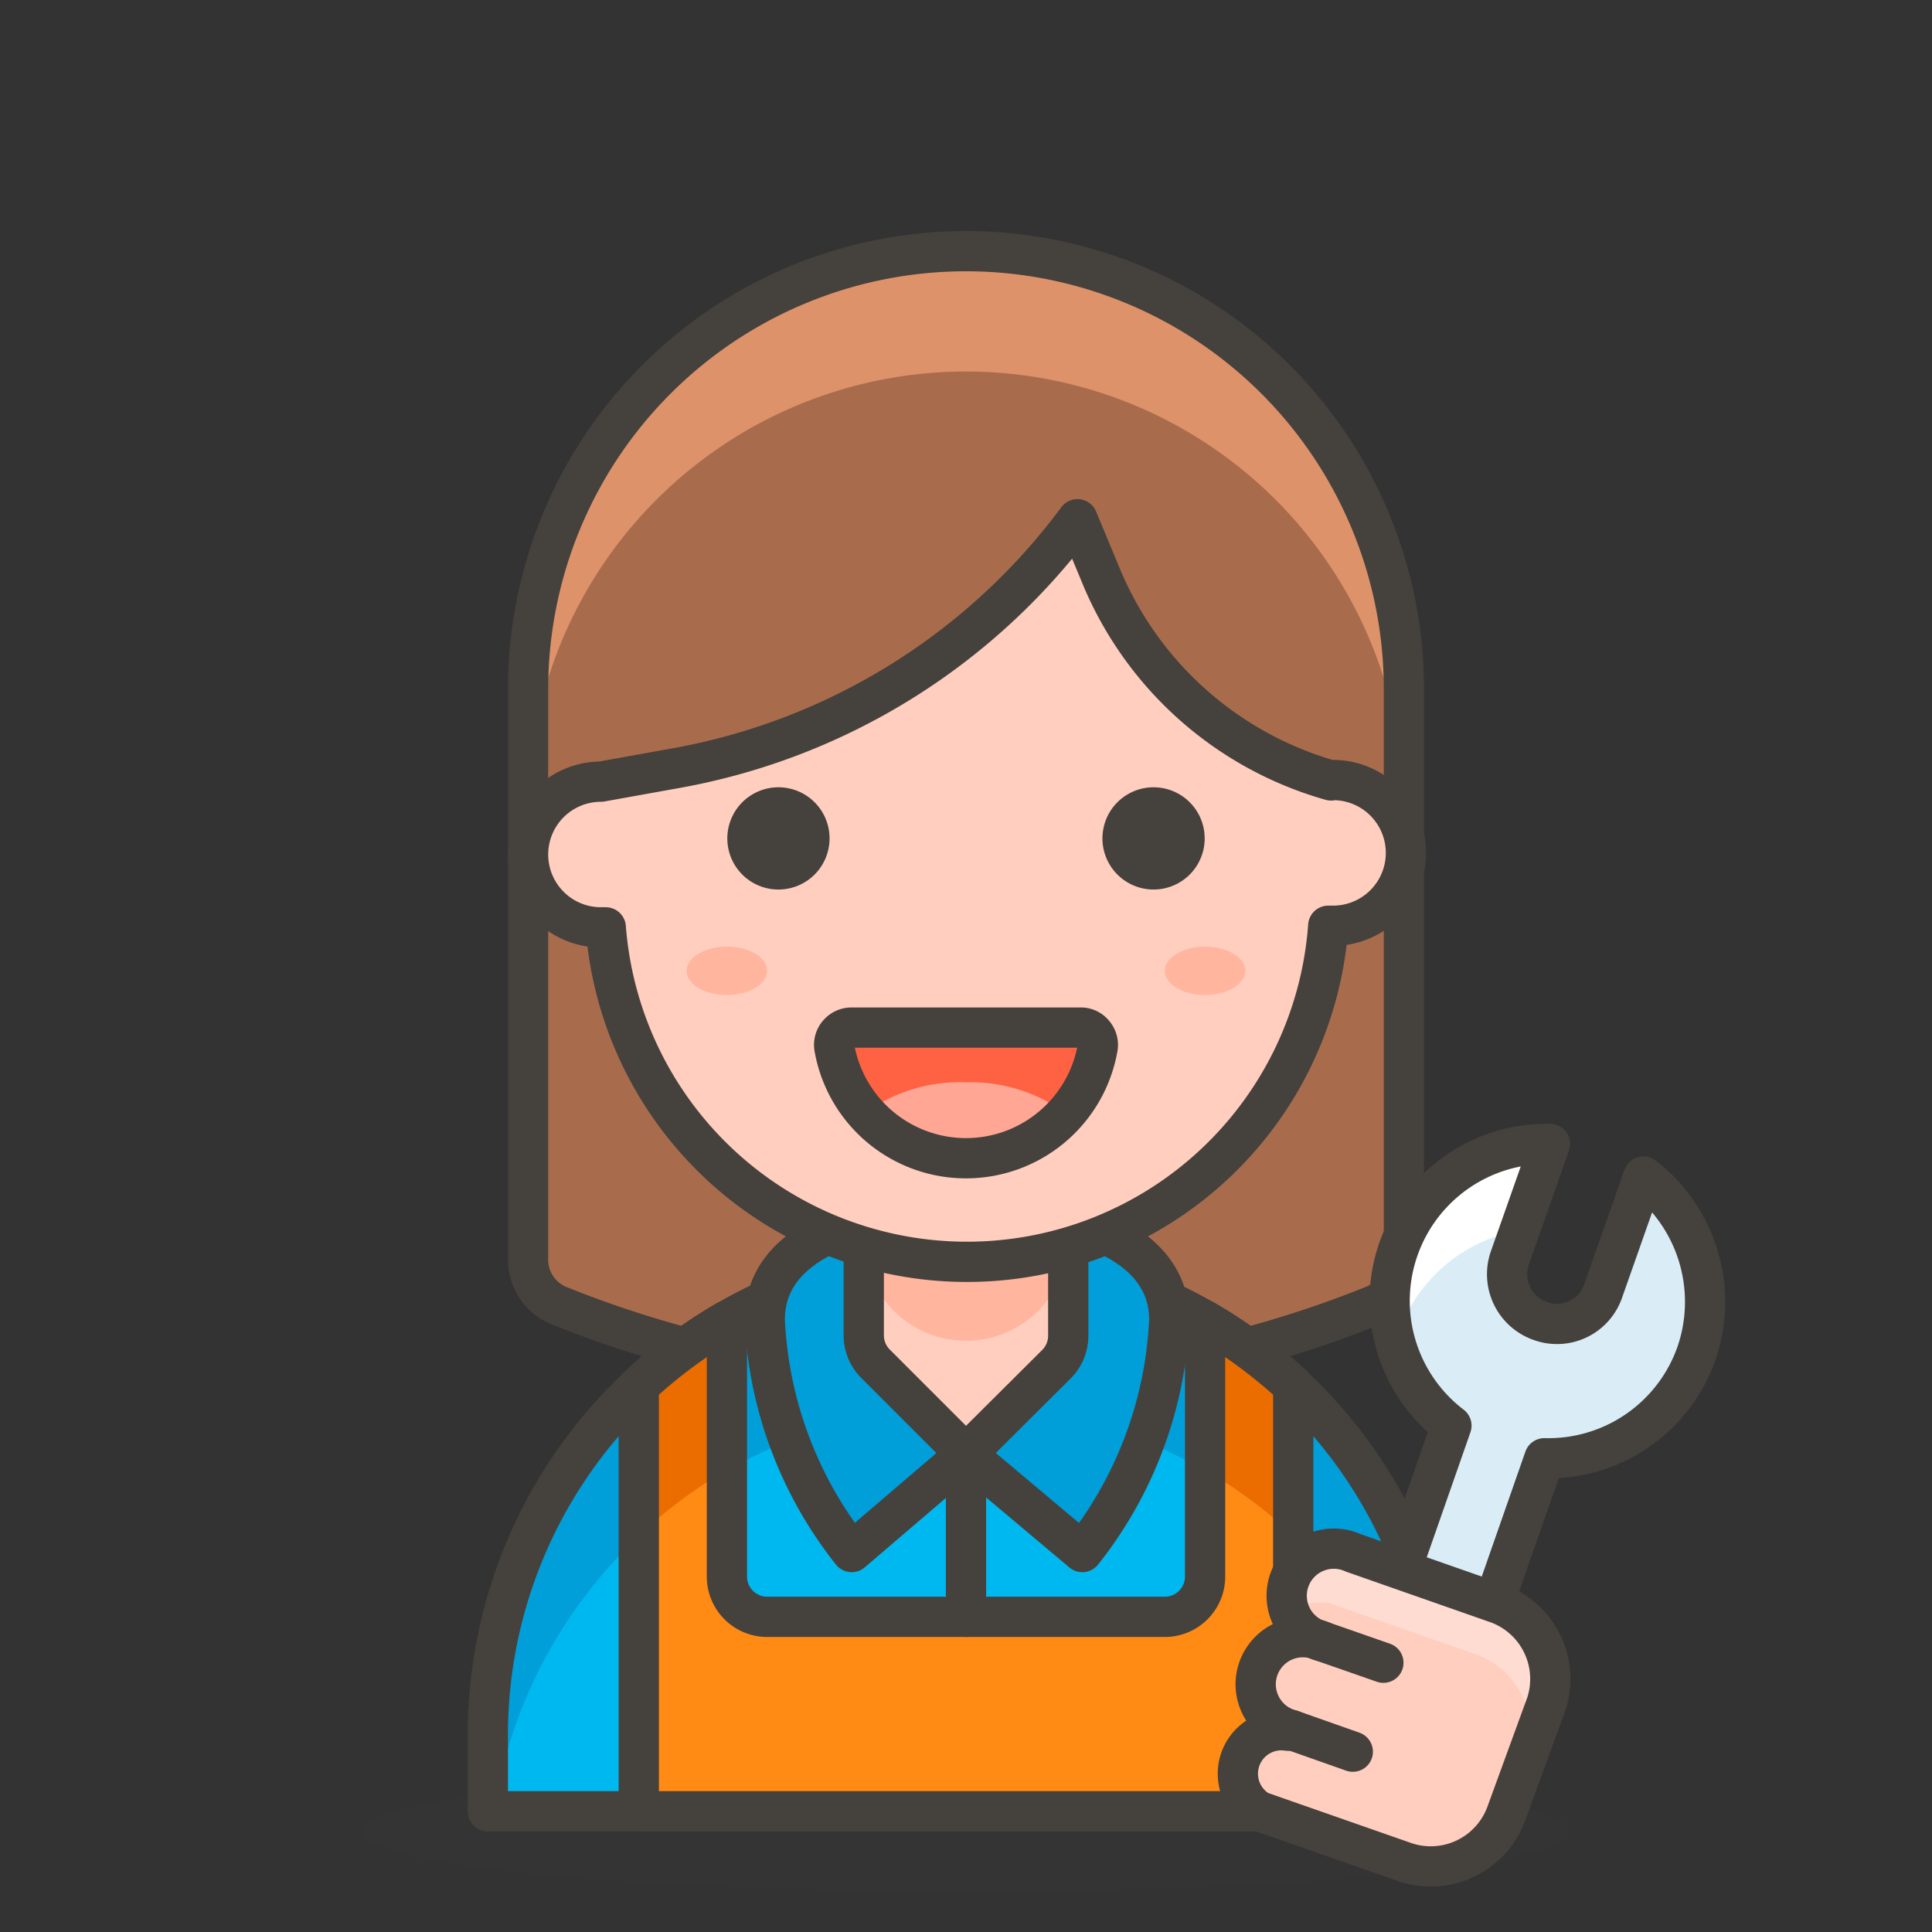 <svg id="Icons" xmlns="http://www.w3.org/2000/svg" viewBox="0 0 48 48"><rect x="0" y="0" width="48" height="48" fill="#333333" stroke="none"/><defs><style>.cls-1{fill:#a86c4d;}.cls-2{fill:#de926a;}.cls-3{fill:none;}.cls-15,.cls-16,.cls-3,.cls-9{stroke:#45413c;stroke-linecap:round;stroke-linejoin:round;}.cls-16,.cls-4{fill:#45413c;}.cls-4{opacity:0.15;}.cls-5{fill:#00b8f0;}.cls-6,.cls-9{fill:#009fd9;}.cls-7{fill:#ff8a14;}.cls-8{fill:#eb6d00;}.cls-10,.cls-15{fill:#ffcebf;}.cls-11{fill:#ffb59e;}.cls-12{fill:#daedf7;}.cls-13{fill:#fff;}.cls-14{fill:#ffdcd1;}.cls-17{fill:#ff6242;}.cls-18{fill:#ffa694;}</style></defs><title>148-woman-mechanic-2</title><path id="_Path_" data-name="&lt;Path&gt;" class="cls-1" d="M24,6.24A10.88,10.88,0,0,1,34.88,17.11V31.3a1.23,1.23,0,0,1-.77,1.14h0a27.09,27.09,0,0,1-20.22,0h0a1.23,1.23,0,0,1-.77-1.14V17.11A10.88,10.88,0,0,1,24,6.24Z"/><path id="_Path_2" data-name="&lt;Path&gt;" class="cls-2" d="M24,6.24A10.88,10.88,0,0,0,13.12,17.11v3a10.88,10.88,0,0,1,21.76,0v-3A10.88,10.88,0,0,0,24,6.24Z"/><path id="_Path_3" data-name="&lt;Path&gt;" class="cls-3" d="M24,6.24A10.88,10.88,0,0,1,34.88,17.11V31.3a1.23,1.23,0,0,1-.77,1.14h0a27.09,27.09,0,0,1-20.22,0h0a1.23,1.23,0,0,1-.77-1.14V17.11A10.88,10.88,0,0,1,24,6.24Z"/><ellipse id="_Ellipse_" data-name="&lt;Ellipse&gt;" class="cls-4" cx="24" cy="45.5" rx="15" ry="1.5"/><path id="_Rectangle_" data-name="&lt;Rectangle&gt;" class="cls-5" d="M24,31.22h0A11.88,11.88,0,0,1,35.88,43.1V45a0,0,0,0,1,0,0H12.12a0,0,0,0,1,0,0V43.1A11.88,11.88,0,0,1,24,31.22Z"/><path id="_Path_4" data-name="&lt;Path&gt;" class="cls-6" d="M24,31.22A11.88,11.88,0,0,0,12.12,43.1V45h.15a11.87,11.87,0,0,1,23.46,0h.15V43.1A11.88,11.88,0,0,0,24,31.22Z"/><path id="_Rectangle_2" data-name="&lt;Rectangle&gt;" class="cls-3" d="M24,31.22h0A11.88,11.88,0,0,1,35.88,43.1V45a0,0,0,0,1,0,0H12.12a0,0,0,0,1,0,0V43.1A11.88,11.88,0,0,1,24,31.22Z"/><path class="cls-7" d="M29.94,32.81v6.36a1,1,0,0,1-1,1H19.06a1,1,0,0,1-1-1V32.81a12.41,12.41,0,0,0-2.19,1.62V45H32.13V34.43A12.41,12.41,0,0,0,29.94,32.81Z"/><path class="cls-8" d="M29.94,36.52a12,12,0,0,1,2.19,1.63V34.43a12.41,12.41,0,0,0-2.19-1.62Z"/><path class="cls-8" d="M18.06,36.52V32.81a12.41,12.41,0,0,0-2.19,1.62v3.72A12,12,0,0,1,18.06,36.52Z"/><path class="cls-3" d="M29.94,32.81v6.36a1,1,0,0,1-1,1H19.06a1,1,0,0,1-1-1V32.81a12.41,12.41,0,0,0-2.19,1.62V45H32.13V34.43A12.41,12.41,0,0,0,29.94,32.81Z"/><path class="cls-9" d="M24,30S19,29.94,19,32.79a10,10,0,0,0,2.16,5.77L24,36.13l2.89,2.43a10,10,0,0,0,2.16-5.77C29.05,29.94,24,30,24,30Z"/><path id="_Path_5" data-name="&lt;Path&gt;" class="cls-10" d="M24,36.13h0l-2.25-2.25a1,1,0,0,1-.29-.71v-3A2.54,2.54,0,0,1,24,27.63h0a2.54,2.54,0,0,1,2.54,2.55v3a1,1,0,0,1-.29.71Z"/><path id="_Path_6" data-name="&lt;Path&gt;" class="cls-11" d="M24,27.63a2.54,2.54,0,0,0-2.54,2.55v.59a2.54,2.54,0,0,0,5.08,0v-.59A2.54,2.54,0,0,0,24,27.63Z"/><path id="_Path_7" data-name="&lt;Path&gt;" class="cls-3" d="M24,36.13h0l-2.25-2.25a1,1,0,0,1-.29-.71v-3A2.54,2.54,0,0,1,24,27.63h0a2.54,2.54,0,0,1,2.54,2.55v3a1,1,0,0,1-.29.71Z"/><line id="_Path_8" data-name="&lt;Path&gt;" class="cls-3" x1="24" y1="36.13" x2="24" y2="40.17"/><path id="_Path_9" data-name="&lt;Path&gt;" class="cls-12" d="M42.15,33.62a3.93,3.93,0,0,0-1.32-4.39l-1,2.84a1.21,1.21,0,0,1-1.56.75h0a1.23,1.23,0,0,1-.76-1.56l1-2.84a3.9,3.9,0,0,0-2.45,7l-1.82,5.21,2.31.81,1.82-5.21A3.9,3.9,0,0,0,42.15,33.62Z"/><g id="_Group_" data-name="&lt;Group&gt;"><path id="_Path_10" data-name="&lt;Path&gt;" class="cls-13" d="M34.75,33.11a3.89,3.89,0,0,1,3-2.54l.75-2.15A3.92,3.92,0,0,0,34.75,31a3.83,3.83,0,0,0-.07,2.34C34.71,33.28,34.72,33.2,34.75,33.11Z"/></g><path id="_Path_11" data-name="&lt;Path&gt;" class="cls-3" d="M42.15,33.62a3.93,3.93,0,0,0-1.32-4.39l-1,2.84a1.21,1.21,0,0,1-1.56.75h0a1.23,1.23,0,0,1-.76-1.56l1-2.84a3.9,3.9,0,0,0-2.45,7l-1.82,5.21,2.31.81,1.82-5.21A3.9,3.9,0,0,0,42.15,33.62Z"/><path id="_Path_12" data-name="&lt;Path&gt;" class="cls-10" d="M37.16,39.82l-3.54-1.24a1.17,1.17,0,1,0-.77,2.2,1.17,1.17,0,1,0-.77,2.2L32,43a1.08,1.08,0,0,0-.71,2l3.63,1.27a2,2,0,0,0,2.5-1.2l1-2.74A2,2,0,0,0,37.16,39.82Z"/><g id="_Group_2" data-name="&lt;Group&gt;"><path id="_Path_13" data-name="&lt;Path&gt;" class="cls-14" d="M37.9,43.65l.46-1.34a2,2,0,0,0-1.2-2.49l-3.54-1.24A1.14,1.14,0,0,0,32.15,40a1.15,1.15,0,0,1,1-.13l3.54,1.24A2,2,0,0,1,37.9,43.65Z"/></g><path id="_Path_14" data-name="&lt;Path&gt;" class="cls-3" d="M37.16,39.82l-3.54-1.24a1.17,1.17,0,1,0-.77,2.2,1.17,1.17,0,1,0-.77,2.2L32,43a1.08,1.08,0,0,0-.71,2l3.63,1.27a2,2,0,0,0,2.5-1.2l1-2.74A2,2,0,0,0,37.16,39.82Z"/><line id="_Path_15" data-name="&lt;Path&gt;" class="cls-3" x1="32.85" y1="40.78" x2="34.37" y2="41.31"/><line id="_Path_16" data-name="&lt;Path&gt;" class="cls-3" x1="32.08" y1="42.98" x2="33.61" y2="43.52"/><g id="_Group_3" data-name="&lt;Group&gt;"><path id="_Path_17" data-name="&lt;Path&gt;" class="cls-15" d="M33.07,19.39a8.77,8.77,0,0,1-5.68-5l-.62-1.49a15.92,15.92,0,0,1-9.95,6.18l-1.89.34a1.81,1.81,0,1,0,0,3.62h.12A9,9,0,0,0,33,23h.12a1.81,1.81,0,1,0,0-3.62Z"/></g><path id="_Path_18" data-name="&lt;Path&gt;" class="cls-16" d="M18.57,20.83a.77.77,0,1,0,1.54,0,.77.77,0,0,0-1.54,0Z"/><path id="_Path_19" data-name="&lt;Path&gt;" class="cls-16" d="M29.43,20.83a.77.77,0,1,1-1.54,0,.77.77,0,0,1,1.54,0Z"/><g id="_Group_4" data-name="&lt;Group&gt;"><g id="_Group_5" data-name="&lt;Group&gt;"><g id="_Group_6" data-name="&lt;Group&gt;"><g id="_Group_7" data-name="&lt;Group&gt;"><g id="_Group_8" data-name="&lt;Group&gt;"><g id="_Group_9" data-name="&lt;Group&gt;"><g id="_Group_10" data-name="&lt;Group&gt;"><path id="_Path_20" data-name="&lt;Path&gt;" class="cls-17" d="M21.16,25.53a.43.43,0,0,0-.33.15.42.42,0,0,0-.1.35,3.32,3.32,0,0,0,6.54,0,.42.42,0,0,0-.1-.35.41.41,0,0,0-.33-.15Z"/><path id="_Path_21" data-name="&lt;Path&gt;" class="cls-18" d="M24,26.89a4,4,0,0,0-2.52.77,3.36,3.36,0,0,0,5,0A4,4,0,0,0,24,26.89Z"/></g></g></g></g></g></g></g><g id="_Group_11" data-name="&lt;Group&gt;"><path id="_Path_22" data-name="&lt;Path&gt;" class="cls-3" d="M21.16,25.53a.43.43,0,0,0-.33.15.42.42,0,0,0-.1.35,3.32,3.32,0,0,0,6.54,0,.42.42,0,0,0-.1-.35.41.41,0,0,0-.33-.15Z"/></g><ellipse id="_Ellipse_2" data-name="&lt;Ellipse&gt;" class="cls-11" cx="18.06" cy="24.12" rx="1" ry="0.6"/><ellipse id="_Ellipse_3" data-name="&lt;Ellipse&gt;" class="cls-11" cx="29.94" cy="24.12" rx="1" ry="0.6"/></svg>